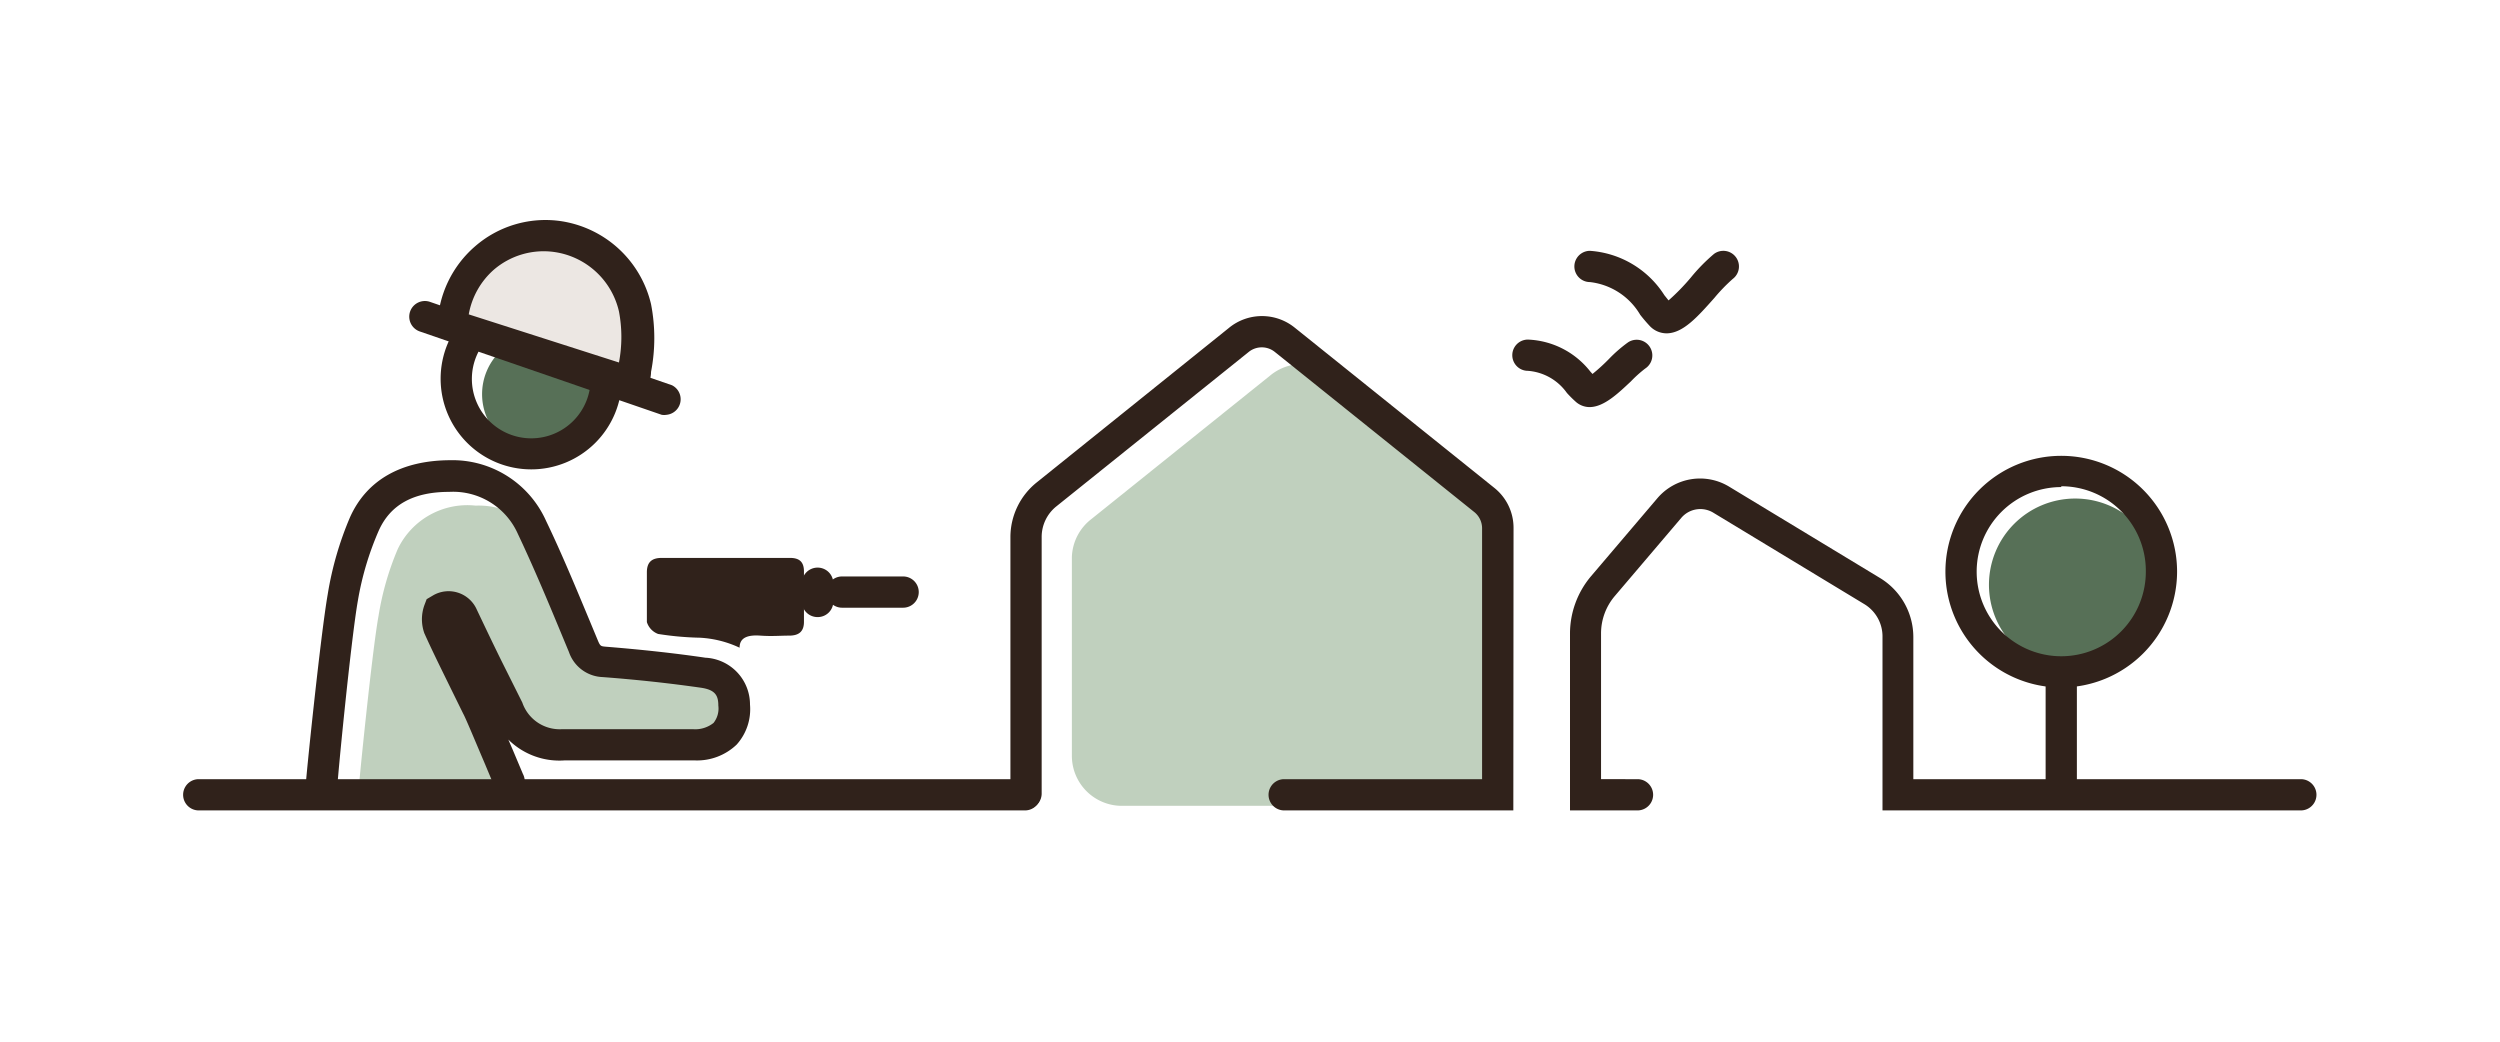 <svg id="Laag_1" data-name="Laag 1" xmlns="http://www.w3.org/2000/svg" viewBox="0 0 120 50">
  <defs>
    <style>
      .cls-1 {
        fill: #577057;
      }

      .cls-2 {
        fill: #30221b;
      }

      .cls-3 {
        fill: #c0d0be;
      }

      .cls-4 {
        fill: #ece7e3;
      }
    </style>
  </defs>
  <title>Bouwzelfeenhuis-stap-Tekengebied 5</title>
  <path class="cls-1" d="M26,21.78a2.86,2.86,0,1,0-2.86-2.86A2.86,2.86,0,0,0,26,21.78"/>
  <path class="cls-2" d="M25.5,22.53a4.35,4.35,0,1,1,4.35-4.35A4.35,4.35,0,0,1,25.5,22.53Zm0-7.19a2.85,2.85,0,1,0,2.85,2.84A2.85,2.85,0,0,0,25.5,15.34Z"/>
  <path class="cls-3" d="M17.22,37.87c2.35,0,4.67.1,7.07.1-.17-.38-.56-3.26-.71-3.56C23,33.25,22.9,32,22.36,30.85c-.1-.22-.08-.72,0-.77.36-.15.4-.06.63.42.65,1.37,1.33,2.71,2,4.07A2.83,2.83,0,0,0,27.82,36c1.89-.05,3.78,0,5.66,0,1.2,0,1.8-.63,1.76-1.73a1.36,1.36,0,0,0-1.35-1.43c-1.43-.2-2.88-.36-4.32-.47a.94.94,0,0,1-.9-.67c-.73-1.74-1.44-3.49-2.25-5.19a3.77,3.77,0,0,0-3.59-2.24,3.7,3.7,0,0,0-3.74,2.09,13.73,13.73,0,0,0-.92,3.2C17.86,31.26,17.22,37.66,17.22,37.87Z"/>
  <path class="cls-2" d="M15.39,38.62h0a.74.74,0,0,1-.73-.74c0-.34.73-7.42,1.07-9.35a15.82,15.82,0,0,1,1.07-3.7c.81-1.81,2.49-2.73,4.8-2.74A4.92,4.92,0,0,1,26.21,25c.76,1.58,1.44,3.23,2.1,4.81l.39.94c.11.26.14.27.36.29,1.73.14,3.3.31,4.8.53A2.25,2.25,0,0,1,36,33.82a2.54,2.54,0,0,1-.64,1.92,2.75,2.75,0,0,1-2,.76H30.79c-1.23,0-2.47,0-3.7,0a3.48,3.48,0,0,1-2.69-1l.22.51.48,1.14a.75.75,0,1,1-1.37.6l-.49-1.17c-.36-.84-.89-2.12-1-2.31l-.6-1.22c-.43-.88-.87-1.76-1.27-2.65a2,2,0,0,1,0-1.35l.11-.29.34-.2a1.48,1.48,0,0,1,2.07.71c.39.82.78,1.64,1.18,2.45l1,2A1.9,1.9,0,0,0,27,35c1.25,0,2.5,0,3.75,0h2.5a1.41,1.41,0,0,0,1-.3,1.11,1.11,0,0,0,.23-.83c0-.49-.15-.76-.84-.86-1.47-.21-3-.38-4.71-.51a1.78,1.78,0,0,1-1.62-1.2l-.39-.94c-.65-1.57-1.33-3.19-2.07-4.75a3.4,3.4,0,0,0-3.29-2h0c-1.71,0-2.82.61-3.38,1.86a14.36,14.36,0,0,0-1,3.35c-.33,1.85-1,8.72-1,9.11A.76.76,0,0,1,15.39,38.62Z"/>
  <path class="cls-1" d="M99.61,32.21a4.14,4.14,0,1,0-4.14-4.14,4.14,4.14,0,0,0,4.14,4.14"/>
  <path class="cls-3" d="M51.45,26.74v9.54a2.4,2.4,0,0,0,2.4,2.4H69.56a2.4,2.4,0,0,0,2.4-2.4V25.65a2.4,2.4,0,0,0-.88-1.86L64,18a2.4,2.4,0,0,0-3,0l-8.62,6.92A2.4,2.4,0,0,0,51.45,26.74Z"/>
  <g>
    <path class="cls-2" d="M110.46,38.9H90.36V30.58A1.81,1.81,0,0,0,89.49,29l-7.25-4.39a1.2,1.2,0,0,0-1.54.25l-3.19,3.75a2.77,2.77,0,0,0-.66,1.79v7H78.6a.75.75,0,0,1,0,1.5H75.36V30.43a4.27,4.27,0,0,1,1-2.76l3.19-3.75A2.69,2.69,0,0,1,83,23.36l7.25,4.39a3.32,3.32,0,0,1,1.59,2.83V37.4h18.6a.75.75,0,0,1,0,1.5Z"/>
    <path class="cls-2" d="M49.2,38.9H9.54a.75.75,0,1,1,0-1.5H49.2a.75.75,0,0,1,0,1.5Z"/>
    <path class="cls-2" d="M98.94,33a5.56,5.56,0,1,1,5.56-5.56A5.57,5.57,0,0,1,98.94,33Zm0-9.62A4.06,4.06,0,1,0,103,27.4,4.06,4.06,0,0,0,98.94,23.34Z"/>
    <rect class="cls-2" x="98.19" y="31.78" width="1.5" height="6.63"/>
    <path class="cls-2" d="M80,16a1.11,1.11,0,0,1-.79-.33,7.38,7.38,0,0,1-.48-.56,3.22,3.22,0,0,0-2.41-1.57.75.75,0,0,1,0-1.5,4.61,4.61,0,0,1,3.57,2.13l.2.25a10.19,10.19,0,0,0,1.08-1.11,8.61,8.61,0,0,1,1.1-1.12.75.75,0,0,1,.9,1.2,8.25,8.25,0,0,0-.88.91c-.8.9-1.49,1.68-2.27,1.7Z"/>
    <path class="cls-2" d="M76.3,19.54a1,1,0,0,1-.68-.27,5.53,5.53,0,0,1-.41-.41,2.52,2.52,0,0,0-1.87-1.06.75.75,0,0,1,0-1.5,4,4,0,0,1,3,1.54l.1.11a8.94,8.94,0,0,0,.79-.72,6.72,6.72,0,0,1,.92-.8.75.75,0,0,1,.82,1.26,6.09,6.09,0,0,0-.69.62C77.7,18.85,77,19.54,76.3,19.54Z"/>
  </g>
  <path class="cls-2" d="M72.64,38.9h-11a.75.75,0,0,1,0-1.5h9.5V25.34a1,1,0,0,0-.36-.75L61.2,16.9a1,1,0,0,0-1.27,0L50.7,24.31A1.88,1.88,0,0,0,50,25.78l0,12.31a.75.75,0,0,1-.75.75.72.72,0,0,1-.75-.75l0-12.31a3.37,3.37,0,0,1,1.27-2.63L59,15.73a2.5,2.5,0,0,1,3.15,0l9.58,7.69a2.45,2.45,0,0,1,.92,1.92Z"/>
  <path class="cls-2" d="M35.5,31.09c0-.51.43-.62,1-.58s.92,0,1.38,0,.72-.19.71-.69c0-.8,0-1.59,0-2.39,0-.46-.22-.65-.67-.65H31.76c-.48,0-.71.21-.71.69,0,.8,0,1.6,0,2.39a.89.89,0,0,0,.54.57,14.58,14.58,0,0,0,2,.18A5.1,5.1,0,0,1,35.5,31.09Z"/>
  <g>
    <path class="cls-4" d="M30.47,14.79a4.45,4.45,0,0,0-8.78.83l8.63,2.77A9.81,9.81,0,0,0,30.47,14.79Z"/>
    <path class="cls-2" d="M31,19.38l-10-3.22,0-.57a5.22,5.22,0,0,1,1.82-3.78,5.15,5.15,0,0,1,4-1.21,5.24,5.24,0,0,1,4.43,4h0a8.52,8.52,0,0,1,0,3.25c0,.21-.06.4-.09.6ZM22.5,15.09l7.21,2.31a6.55,6.55,0,0,0,0-2.45,3.72,3.72,0,0,0-3.15-2.86,3.67,3.67,0,0,0-2.86.86A3.72,3.72,0,0,0,22.5,15.09Z"/>
  </g>
  <path class="cls-2" d="M32,19.91a.73.73,0,0,1-.24,0l-11.61-4a.75.75,0,0,1,.49-1.42l11.61,4A.75.75,0,0,1,32,19.91Z"/>
  <path class="cls-2" d="M43.35,29.17H40.42a.75.75,0,0,1,0-1.5h2.93a.75.75,0,0,1,0,1.5Z"/>
  <path class="cls-2" d="M39.24,29.62a.75.75,0,0,1-.75-.75V28A.75.75,0,1,1,40,28v.91A.75.75,0,0,1,39.24,29.62Z"/>
</svg>
